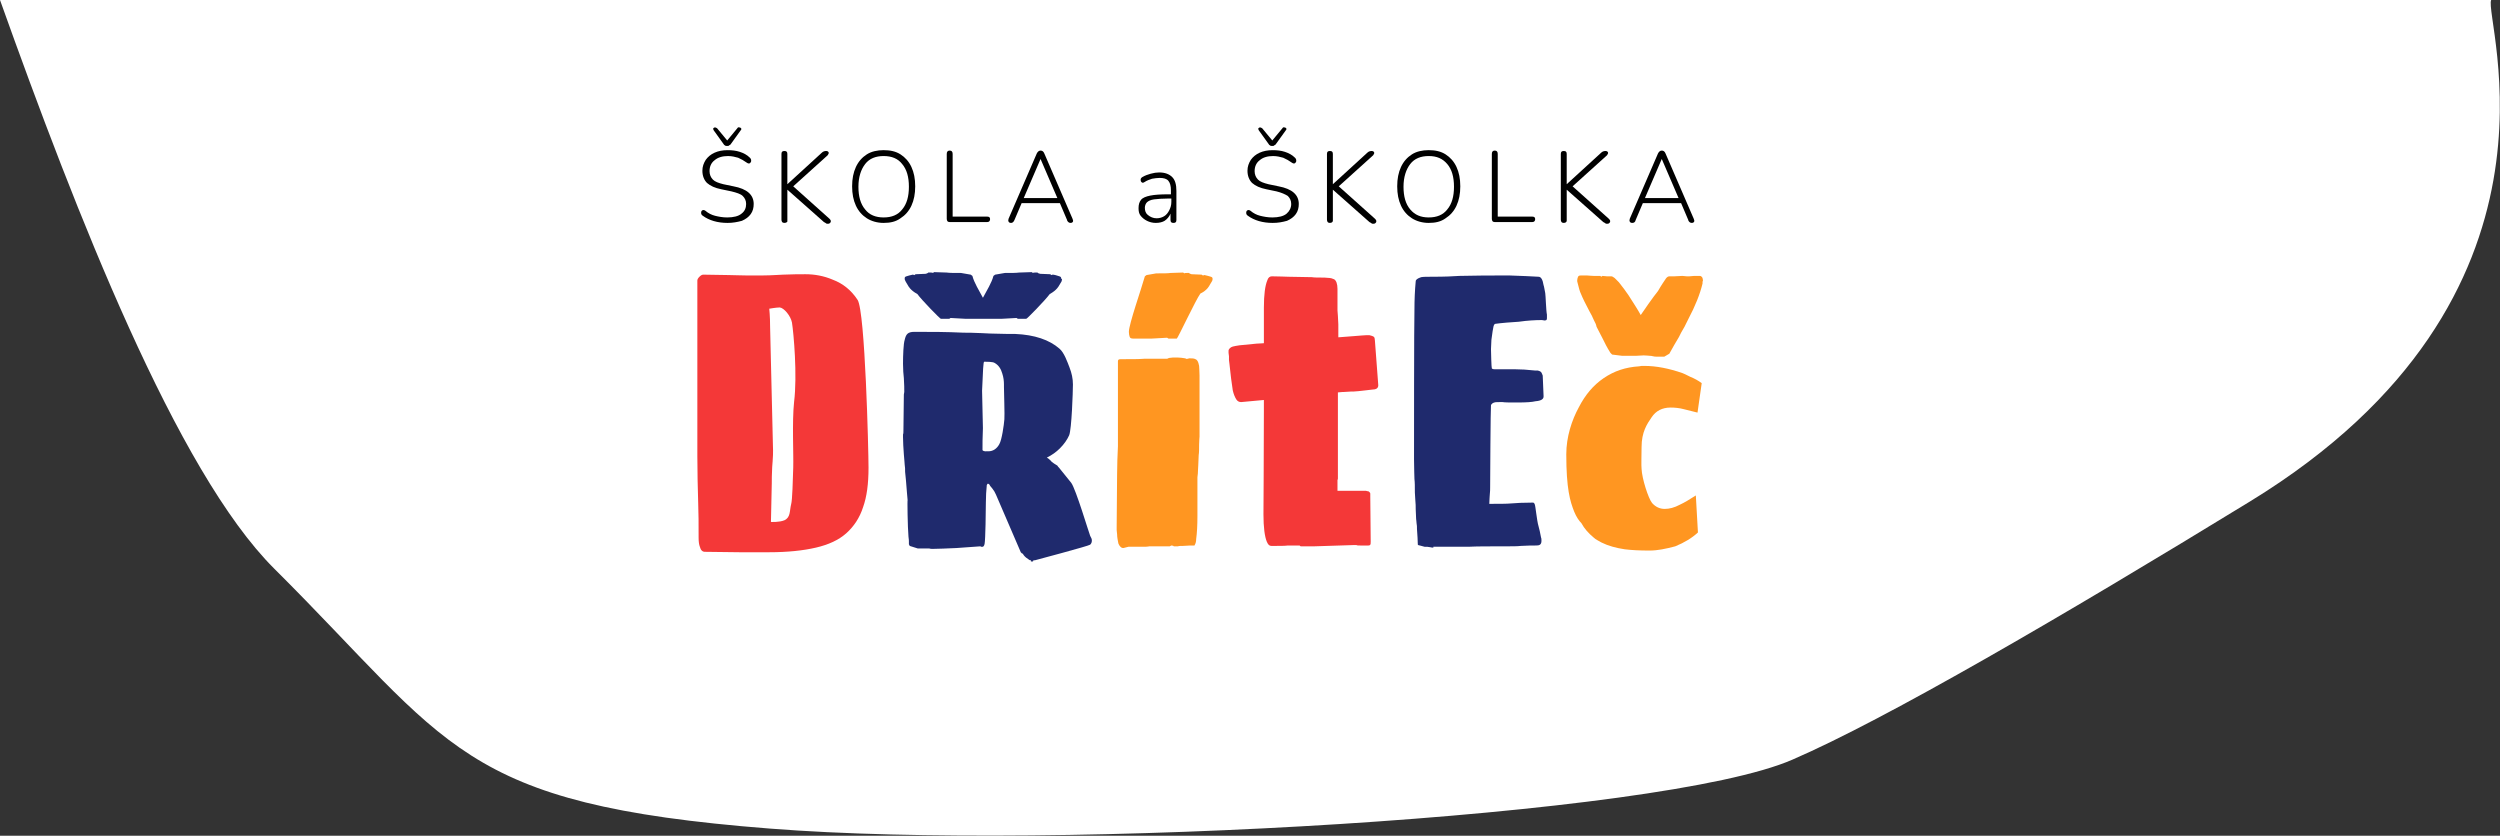 <?xml version="1.0" encoding="utf-8"?>
<!-- Generator: Adobe Illustrator 27.4.1, SVG Export Plug-In . SVG Version: 6.00 Build 0)  -->
<svg version="1.1" id="Layer_1" xmlns:serif="http://www.serif.com/"
	 xmlns="http://www.w3.org/2000/svg" xmlns:xlink="http://www.w3.org/1999/xlink" x="0px" y="0px" viewBox="0 0 594.4 198.7"
	 style="enable-background:new 0 0 594.4 198.7;" xml:space="preserve">
<rect x="0" y="0" width="594.4" height="198.7" fill="#333333" stroke="none"/>
<style type="text/css">
	.st0{fill:#FFFFFF;}
	.st1{fill:#F43838;}
	.st2{fill:#1F2A6D;}
	.st3{fill:#FF9621;}
</style>
<path class="st0" d="M592.3,0c-1.9,4.2,22.4,70.4-57.3,119.2c-44.6,27.3-86.6,51.8-108.8,61.4c-31.1,13.6-175,21.8-243.2,16.4
	c-74.2-5.8-75.7-19.9-117.8-61.8C42,112.1,18.1,50.7,0,0L592.3,0L592.3,0z"/>
<g>
	<path class="st1" d="M175.8,131.3l-8.2-0.1c-0.6,0-1-0.4-1.2-1.2c-0.2-0.5-0.3-1.2-0.3-2.2c0-3.1,0-5.9-0.1-8.3
		c-0.1-3.5-0.2-7.2-0.2-11.1V66.7c0-0.3,0.2-0.6,0.5-0.9s0.6-0.5,0.9-0.5l6.2,0.1c1.2,0,2.7,0.1,4.5,0.1c2.7,0,4.8,0,6.3-0.1l2-0.1
		c2.2-0.1,4-0.1,5.3-0.1c2.2,0,4.4,0.4,6.5,1.3c2.4,0.9,4.4,2.5,5.9,4.8c1.8,2.7,2.6,35.9,2.6,39.9c0,3.8-0.4,6.9-1.3,9.4
		c-0.8,2.5-2.2,4.6-4,6.2s-4.2,2.7-7.2,3.4c-3,0.7-6.7,1.1-11.1,1.1L175.8,131.3L175.8,131.3z M183.3,124.1c0.1,0,2,0.1,3.2-0.4
		c1.5-0.7,1.2-2.2,1.6-3.8c0.3-1,0.4-5.8,0.5-8.7c0.1-3.1-0.3-10.9,0.2-15.6c0.8-6.4-0.1-16.4-0.5-18.9c-0.3-1.6-1.9-3.5-2.9-3.6
		c-0.8,0-2.5,0.3-2.5,0.3s0.2,1.8,0.2,4.3l0.7,29.4c0,0.6,0,1.4-0.1,2.6l-0.1,1.3c-0.1,1.8-0.1,3.1-0.1,3.9L183.3,124.1L183.3,124.1
		z"/>
	<path class="st2" d="M245.1,133.2c-0.1,0-0.3,0-0.4-0.1c-0.5-0.3-1-0.7-1.3-1.1c-0.1-0.2-0.2-0.3-0.2-0.3c0-0.1-0.1-0.1-0.2-0.1
		l-0.1-0.1c-0.1-0.1-0.2-0.2-0.2-0.2l-5.9-13.7c-0.2-0.5-0.5-1-0.9-1.5c-0.2-0.3-0.5-0.5-0.6-0.8c-0.1-0.2-0.3-0.3-0.4-0.3
		c-0.1,0-0.2,0.1-0.2,0.2c-0.1,0.1-0.1,0.2-0.1,0.4c-0.1,1-0.2,2.3-0.2,3.9s-0.1,8.9-0.3,9.8c-0.1,0.5-0.3,0.7-0.5,0.7h-0.3
		c-0.1,0-0.1-0.1-0.2-0.1c-0.1,0-0.1,0-0.1,0c-1.3,0.1-3.1,0.2-5.6,0.4c-2.4,0.1-4.3,0.2-5.6,0.2c-0.4,0-0.6,0-0.9-0.1h-1.2h-1h-0.5
		l-1.9-0.6l-0.2-0.4c0,0,0-0.1,0-0.2s0-0.2,0-0.4c0-0.2,0-0.6-0.1-1.2c-0.2-2.2-0.3-9.1-0.2-8.6c-0.1-0.9-0.2-2.5-0.4-4.8l-0.2-2
		c0-0.6,0-1.2-0.1-1.7c0-0.5-0.1-0.9-0.1-1.3l-0.1-1.2c-0.1-1.5-0.2-2.8-0.2-4.1c0,0,0-0.1,0-0.2s0-0.2,0-0.4c0.1-0.2,0.1-0.6,0.1-1
		l0.1-8.5l0.1-0.6c0-0.8,0-1.8-0.1-3.3c-0.1-0.9-0.2-2-0.2-3.4c0-2,0.1-4.8,0.4-5.7c0.3-1.3,0.7-1.9,2.3-1.9c4,0,7.5,0,11.7,0.2
		c0.9,0,2.3,0,4.2,0.1l2.1,0.1c2.9,0.1,4.9,0.1,6,0.1c4.6,0.2,8.1,1.4,10.5,3.5c1.1,0.9,1.9,3.2,2.4,4.5s0.8,2.6,0.8,4
		c0,1.6-0.3,10.7-0.9,12.1c-0.5,1.1-1.2,2.1-2.2,3.1c-0.9,0.9-1.9,1.6-3.1,2.2c0.2,0.1,0.5,0.3,0.9,0.7c0.1,0.2,0.4,0.4,0.8,0.7
		l0.8,0.5c0.1,0.2,0.2,0.3,0.4,0.5c0.1,0.2,0.3,0.3,0.4,0.5l2.5,3.1c1.1,1.5,4.2,11.9,4.5,12.6c0.3,0.5,0.4,0.8,0.4,1.1
		c0,0.4-0.1,0.7-0.4,1s-13.1,3.7-13.1,3.7h-0.4c0,0.2-0.1,0.3-0.2,0.3h-0.2h-0.2V133.2z M235,107.3c1.1,0,2-0.6,2.6-1.7
		c0.6-1,1.1-4.6,1.2-5.9c0.1-0.8-0.1-6.7-0.1-7.7v-0.6c0-0.8-0.1-1.7-0.4-2.6c-0.3-1.1-0.9-2-1.8-2.5c-0.4-0.3-1.9-0.3-2.5-0.3
		c-0.2,0-0.3,2-0.5,6.9l0.2,8.9c-0.1,2.1-0.1,3.8-0.1,5.2c0,0,0,0.1,0.1,0.1l0.1,0.1l0.4,0.1H235z"/>
	<path class="st3" d="M267.1,130.3c-0.3,0-0.5-0.1-0.7-0.3c-0.2-0.2-0.4-0.5-0.5-0.8c-0.1-0.6-0.3-1.4-0.3-2.2c0-0.3-0.1-0.6-0.1-1
		v-0.7l0.1-12.5c0-2.3,0.1-4.5,0.2-6.7V85.9c0-0.4,0.2-0.5,0.7-0.5c2.5,0,4.3,0,5.5-0.1h5.4c0.1,0,0.2,0,0.3-0.1
		c0.1,0,0.2-0.1,0.3-0.1c0.5-0.1,1.1-0.1,1.9-0.1c0.6,0,1.3,0.1,1.9,0.2c0.2,0.1,0.4,0.2,0.5,0.1c0.1,0,0.2,0,0.4-0.1
		c0.5,0,1,0,1.3,0.1s0.5,0.2,0.7,0.5s0.3,0.7,0.4,1.2c0,0.4,0.1,1.1,0.1,2.3v14.5c0,0.3-0.1,0.9-0.1,1.9c0,1.1,0,1.9-0.1,2.5
		l-0.1,2.4c0,0.5-0.1,1.2-0.1,2l-0.1,0.9v9.2c0,2.2-0.1,4-0.3,5.5c0,0.5-0.1,1-0.4,1.5c-0.6,0-1.6,0-2.8,0.1c-0.6,0-1,0-1.1,0.1
		h-0.5h-0.2c-0.3,0-0.4,0-0.4-0.1c-0.3-0.1-0.4-0.1-0.5-0.1l-0.4,0.2h-4.9c0,0-0.3,0.1-0.9,0.1h-2h-2L267.1,130.3L267.1,130.3z
		 M269.4,80.5c-0.4,0-0.7-0.1-0.8-0.4c-0.1-0.3-0.2-0.7-0.2-1.2c0-1.8,3-10.3,3.8-13.2l0.4-0.3l2.3-0.4c1.6,0,2.8,0,3.4-0.1l3-0.1
		l0.3,0.2c0.1-0.1,0.3-0.1,0.6-0.1h0.5c0,0,0,0,0.1,0.1c0.1,0,0.1,0.1,0.2,0.1l0.3,0.1l2.4,0.1l0.3,0.2c0.1,0,0.2,0,0.2-0.1h0.2
		c0.6,0.1,1.1,0.3,1.5,0.4c0.3,0.1,0.4,0.2,0.4,0.5c0,0.1,0,0.3-0.1,0.5l-0.6,1c0,0-0.5,1.2-2.2,2c-1.1,1.5-5.4,10.7-5.6,10.7h-1h-1
		l-0.3-0.2l-3.6,0.2h-1.6c-0.2,0-0.4,0-0.6,0s-0.5,0-0.8,0L269.4,80.5L269.4,80.5z"/>
	<path class="st1" d="M326.9,81c0-0.3-0.1-0.6-0.1-0.7c-0.1-0.2-0.2-0.3-0.5-0.4c-0.2-0.1-0.4-0.1-0.7-0.2c-0.3,0-0.6,0-0.8,0
		c-0.4,0-1.3,0.1-2.7,0.2l-3.9,0.3v-3.1c-0.1-1.5-0.1-2.6-0.2-3.3v-5.1c0-1.2-0.3-2-0.8-2.3c-0.5-0.2-0.8-0.3-1-0.3l-1.3-0.1
		c-1.4,0-2.4,0-3-0.1l-5.6-0.1c-0.7,0-2-0.1-3.9-0.1c-0.5,0-0.9,0.3-1.1,1c-0.5,1.2-0.8,3.3-0.8,6.5c0,0.9,0,4.1,0,8.4
		c-0.4,0-1,0.1-1.7,0.1l-4.1,0.4c-0.7,0.1-1.2,0.2-1.6,0.3c-0.3,0.1-0.5,0.2-0.7,0.4c-0.2,0.2-0.3,0.4-0.3,0.6v0.5l0.1,0.8
		c0,0.2,0,0.5,0,0.9l0.1,0.8c0.2,2,0.6,5.3,0.8,6.4c0.2,0.9,0.5,1.6,0.8,2.1s0.7,0.7,1.2,0.7l5.4-0.5c0,0.9,0,1.8,0,2.7
		c0,10.4-0.1,22.7-0.1,24.5c0,3.1,0.3,5.3,0.8,6.5c0.3,0.7,0.6,1,1.1,1c1.9,0,3.2,0,3.9-0.1h2.8c0.1,0.1,0.2,0.2,0.3,0.2h3
		c0,0,9.3-0.3,9.4-0.3l0,0h0.8c0.2,0.1,0.5,0.1,1,0.1h0.9h0.9c0.2,0,0.3,0,0.4-0.1c0.2-0.1,0.2-0.4,0.2-0.8l-0.1-10.7
		c0-0.3,0-0.6,0-0.7c0-0.2-0.1-0.3-0.2-0.4c-0.1-0.1-0.2-0.2-0.4-0.2s-0.3-0.1-0.4-0.1c-0.2,0-0.7,0-1.4,0H318v-2.6
		c0.1-0.1,0.1-0.3,0.1-0.4V97.9v-4.6c0.8-0.1,1.3-0.1,1.4-0.1l0,0l1.6-0.1c0.4,0,1.1,0,1.9-0.1l1.8-0.2l1.7-0.2
		c0.4,0,0.6-0.1,0.8-0.2c0.3-0.2,0.4-0.5,0.4-0.8L326.9,81z"/>
	<path class="st2" d="M340.8,130.2c-0.2,0-0.4,0-0.8-0.1c-0.4-0.1-0.8-0.1-1.3-0.1l-1.1-0.3c-0.2,0-0.3-0.1-0.4-0.1
		c-0.1-0.1-0.1-0.1-0.1-0.1c0-0.9-0.1-2.2-0.2-3.7c0-0.5,0-1-0.1-1.4c0-0.4-0.1-0.8-0.1-1l-0.1-2.3c0-0.6,0-1.4-0.1-2.3l-0.1-1.7
		c0-1.4,0-2.4-0.1-3.2c0-0.8-0.1-2.3-0.1-4.7c0-2.3,0-33,0.1-35.5c0-2.4,0.1-4.7,0.3-6.8c0-0.4,0.4-0.7,1.3-1
		c0.5-0.1,1.4-0.1,2.7-0.1c2.9,0,5-0.1,6.4-0.2c4.2-0.1,7.4-0.1,9.6-0.1h2.4c2.9,0.1,5.2,0.2,6.8,0.3c0.6,0,1,0.7,1.2,2
		c0.1,0.2,0.2,0.9,0.4,1.9c0.1,0.5,0.2,4.3,0.4,5.1c0,0.2,0,0.4,0,0.6s0,0.3,0,0.3c0,0.4-0.2,0.5-0.6,0.5c-0.1,0-0.4-0.1-0.6-0.1
		c-1.5,0-3.4,0.1-5.5,0.4l-2.8,0.2c-1.2,0.1-2.1,0.2-2.8,0.3c-0.1,0-0.3,0.2-0.4,0.6c-0.1,0.5-0.3,1.5-0.5,3.2l-0.1,2.2
		c0,0.5,0.1,4.5,0.2,4.6c0.1,0.1,0.3,0.2,0.7,0.2h4.8c1.4,0,3,0.1,4.8,0.3h0.6c0.5,0.1,0.8,0.3,0.9,0.5c0.1,0.2,0.2,0.4,0.3,0.7
		l0.2,4.8v0.2c0,0.6-0.6,1-1.9,1.1c-0.8,0.2-2.2,0.3-4.3,0.3c-1.8,0-3,0-3.6-0.1c-1,0-1.7,0-1.9,0.1c-0.4,0.1-0.6,0.3-0.8,0.6
		c-0.1,0.3-0.2,18.8-0.2,19.5c0,0.5,0,1.1-0.1,2c0,0.4-0.1,1.1-0.1,2c2.3,0,4.1,0,5.2-0.1c1.2-0.1,2.9-0.2,5.2-0.2
		c0.1,0,0.3,0.1,0.4,0.4c0.2,0.4,0.5,3.9,0.9,5.2c0.2,0.7,0.4,1.6,0.6,2.7c0.1,0.2,0.1,0.5,0.1,0.8c0,0.8-0.4,1.1-1.1,1.1
		c-0.9,0-2.2,0-3.8,0.1c-0.8,0.1-2.1,0.1-3.9,0.1c-3.8,0-6.6,0-8.5,0.1h-8.4V130.2z"/>
	<path class="st3" d="M392.2,130.9c-2.4,0-4.3-0.1-5.9-0.3c-2-0.3-3.9-0.8-5.5-1.6c-0.2-0.1-0.5-0.3-0.9-0.5c-0.4-0.2-0.8-0.5-1-0.7
		c-1.2-1-2.2-2.1-2.9-3.4c-0.6-0.6-1.2-1.5-1.7-2.7c-1-2.5-1.9-5.5-1.9-13.7c0-4.1,1.3-8.1,3-11.2c1.5-2.9,3.4-5.2,5.9-6.9
		c2.5-1.7,5.2-2.6,8.4-2.8l0.6-0.1h0.7c2.8,0,5.8,0.6,9,1.7c0.3,0.1,0.9,0.4,1.9,0.9c1,0.4,1.9,0.9,2.7,1.5l-1,7l-3.2-0.8
		c-1.1-0.3-2.2-0.4-3.2-0.4c-2,0-3.5,0.8-4.5,2.3c-1.1,1.6-2.4,3.5-2.4,7.1c0,1.1-0.1,4.7,0,5.2c0.1,2.3,1.6,7,2.5,8.1
		c0.8,0.9,1.8,1.4,3,1.4c1.1,0,2.3-0.3,3.6-1c1.1-0.5,2.4-1.3,3.8-2.2l0.5,8.8c-1.4,1.3-3.2,2.4-5.4,3.3
		C396,130.5,394.1,130.9,392.2,130.9z M394,84.8c-0.4,0-0.7,0-1-0.1s-0.6-0.1-0.7-0.1c-0.3,0-0.7-0.1-1.5-0.1l-1.9,0.1h-3.2
		l-2.4-0.3l-0.4-0.4c-0.9-1.4-1.4-2.5-1.7-3.1l-1.6-3.1c-0.1-0.5-0.3-1-0.6-1.5c-0.3-0.6-0.4-0.9-0.5-1.1l-0.6-1.1
		c-0.9-1.7-1.6-3.1-2-4.1c-0.3-0.6-0.5-1.4-0.8-2.6l-0.1-0.4v-0.3c0-0.3,0.1-0.5,0.2-0.8c0.1-0.2,0.3-0.3,0.6-0.3c0.1,0,0.4,0,0.7,0
		c0.3,0,0.6,0,0.9,0c0.4,0,0.8,0.1,1.5,0.1h1.6l0.2,0.2l0.3-0.2l1.1,0.1h1c0.2,0,0.4,0.1,0.8,0.4c0.3,0.3,0.6,0.6,1,1
		c0.9,1.1,1.6,2.1,2.3,3.1c1.2,1.9,2.2,3.4,2.9,4.7c0.4-0.6,1-1.4,1.8-2.6l1.3-1.8l1-1.3c0.8-1.4,1.5-2.4,1.9-3
		c0.3-0.4,0.6-0.5,0.8-0.5h1.1l2-0.1l1.1,0.1h0.5l1.2-0.1h1.3c0.3,0,0.4,0.1,0.6,0.3c0.1,0.2,0.2,0.5,0.2,0.8l-0.1,0.3v0.4
		c-0.6,2.5-1.7,5.3-3.4,8.5c-0.6,1.3-1.2,2.4-1.7,3.2l-0.5,1c-0.7,1.2-1.5,2.5-2.3,4l-1.2,0.7L394,84.8L394,84.8z"/>
	<path class="st2" d="M252.3,66.2c0-0.3-0.1-0.4-0.4-0.5c-0.4-0.1-0.8-0.3-1.5-0.4h-0.2c0,0-0.1,0.1-0.2,0.1l-0.3-0.2l-2.4-0.1
		L247,65c-0.1,0-0.1,0-0.2-0.1c-0.1,0-0.1-0.1-0.1-0.1h-0.5c-0.3,0-0.5,0-0.6,0.1l-0.3-0.2l-3,0.1c-0.7,0.1-1.8,0.1-3.4,0.1
		l-2.3,0.4l-0.4,0.3c-0.4,1.6-1.6,3.5-2.5,5.2c-0.9-1.7-2.1-3.6-2.5-5.2l-0.4-0.3l-2.3-0.4c-1.6,0-2.8,0-3.4-0.1l-3-0.1l-0.3,0.2
		c-0.1-0.1-0.3-0.1-0.6-0.1h-0.5c0,0,0,0-0.1,0.1c-0.1,0-0.1,0.1-0.2,0.1l-0.3,0.1l-2.4,0.1l-0.3,0.2c-0.1,0-0.2,0-0.2-0.1H217
		c-0.6,0.1-1.1,0.3-1.5,0.4c-0.3,0.1-0.4,0.2-0.4,0.5c0,0.1,0,0.3,0.1,0.5l0.1,0.1c0,0,0,0,0,0.1l0.6,1c0,0,0.5,1.1,2.2,2
		c1.1,1.5,5.4,5.9,5.6,5.9h2l0.3-0.2l3.6,0.2h1.6c0.2,0,0.4,0,0.6,0c0.2,0,0.5,0,0.8,0h1h0.5h1c0.3,0,0.5,0,0.8,0c0.2,0,0.4,0,0.6,0
		h1.6l3.6-0.2l0.3,0.2h1h1c0.2,0,4.5-4.4,5.6-5.9c1.7-0.9,2.2-2,2.2-2l0.6-1c0.1-0.3,0.1-0.5,0.1-0.5l0,0
		C252.3,66.2,252.3,66.2,252.3,66.2z"/>
	<path d="M173,53c-2.4,0-4.4-0.6-5.9-1.7c-0.3-0.2-0.4-0.4-0.4-0.7c0-0.3,0.1-0.5,0.3-0.6s0.4-0.1,0.7,0.1c0.7,0.6,1.5,1,2.3,1.2
		s1.8,0.4,2.9,0.4c1.5,0,2.7-0.3,3.4-0.9c0.8-0.6,1.1-1.4,1.1-2.3c0-0.8-0.3-1.4-0.8-1.9s-1.5-0.8-2.7-1.1l-2.4-0.5
		c-1.5-0.3-2.6-0.8-3.4-1.5c-0.7-0.7-1.1-1.7-1.1-2.9c0-1,0.3-1.8,0.8-2.6c0.5-0.7,1.2-1.3,2.1-1.7c0.9-0.4,1.9-0.6,3.1-0.6
		c1,0,2,0.1,2.9,0.4s1.7,0.7,2.4,1.4c0.2,0.2,0.3,0.4,0.3,0.7c0,0.3-0.1,0.4-0.3,0.6c-0.2,0.1-0.4,0.1-0.7-0.1
		c-0.7-0.5-1.4-0.9-2.1-1.2c-0.7-0.2-1.5-0.4-2.4-0.4c-1.3,0-2.4,0.3-3.2,1c-0.8,0.6-1.2,1.5-1.2,2.6c0,0.8,0.3,1.5,0.8,2
		s1.3,0.8,2.5,1.1l2.4,0.5c1.6,0.3,2.8,0.8,3.6,1.5s1.2,1.6,1.2,2.7c0,0.9-0.2,1.7-0.7,2.4s-1.2,1.2-2.1,1.6
		C175.3,52.8,174.2,53,173,53z M172.9,34.7c-0.2,0-0.4,0-0.5-0.1c-0.2-0.1-0.3-0.2-0.4-0.4l-2.3-3.2c-0.1-0.2-0.2-0.4-0.1-0.5
		c0.1-0.1,0.2-0.2,0.4-0.2s0.3,0.1,0.5,0.2l2.4,2.9l2.4-2.9c0.1-0.2,0.3-0.3,0.5-0.2c0.2,0,0.3,0.1,0.4,0.2c0.1,0.1,0.1,0.3-0.1,0.5
		l-2.3,3.2c-0.1,0.2-0.3,0.3-0.5,0.4C173.3,34.7,173.1,34.7,172.9,34.7z"/>
	<path d="M186.5,53c-0.5,0-0.7-0.3-0.7-0.8V36.6c0-0.5,0.2-0.7,0.7-0.7s0.7,0.2,0.7,0.7v7.2l0,0l8.2-7.5c0.3-0.3,0.7-0.4,1-0.4
		s0.5,0.1,0.6,0.3c0.1,0.2,0,0.4-0.2,0.7l-8.2,7.4l8.6,7.7c0.3,0.3,0.4,0.5,0.3,0.8c-0.1,0.2-0.3,0.4-0.6,0.4c-0.2,0-0.4,0-0.5-0.1
		s-0.3-0.2-0.5-0.3l-8.7-7.7l0,0v7.4C187.3,52.7,187,53,186.5,53z"/>
	<path d="M210.1,53c-1.5,0-2.9-0.4-4-1.1s-2-1.7-2.6-3s-0.9-2.8-0.9-4.6c0-1.8,0.3-3.3,0.9-4.6c0.6-1.3,1.5-2.3,2.6-3s2.5-1,4-1
		c1.6,0,2.9,0.3,4,1s2,1.7,2.6,3s0.9,2.8,0.9,4.6c0,1.8-0.3,3.3-0.9,4.6c-0.6,1.3-1.5,2.3-2.6,3C213,52.7,211.7,53,210.1,53z
		 M210.1,51.7c1.9,0,3.4-0.6,4.4-1.9c1.1-1.3,1.6-3.1,1.6-5.4s-0.5-4.1-1.6-5.4c-1-1.3-2.5-1.9-4.4-1.9s-3.4,0.6-4.4,1.9
		s-1.6,3.1-1.6,5.4s0.5,4.1,1.6,5.4C206.7,51.1,208.2,51.7,210.1,51.7z"/>
	<path d="M225.8,52.8c-0.5,0-0.7-0.3-0.7-0.8V36.6c0-0.5,0.2-0.8,0.7-0.8s0.7,0.3,0.7,0.8v14.9h8.2c0.5,0,0.7,0.2,0.7,0.6
		s-0.2,0.7-0.7,0.7H225.8z"/>
	<path d="M240.4,53c-0.3,0-0.5-0.1-0.6-0.3c-0.1-0.2-0.1-0.4,0-0.7l6.7-15.5c0.2-0.4,0.5-0.7,0.9-0.7s0.7,0.2,0.9,0.7L255,52
		c0.1,0.3,0.2,0.5,0.1,0.7c-0.1,0.2-0.3,0.3-0.6,0.3c-0.2,0-0.4-0.1-0.5-0.2s-0.3-0.3-0.3-0.5l-1.7-4h-9.1l-1.7,4
		C241,52.8,240.7,53,240.4,53z M247.4,37.8l-4,9.3h8L247.4,37.8L247.4,37.8z"/>
	<path d="M274.8,53c-0.8,0-1.5-0.2-2.1-0.5c-0.6-0.3-1.1-0.7-1.5-1.2c-0.4-0.5-0.5-1.1-0.5-1.8c0-0.9,0.2-1.5,0.6-2
		c0.4-0.5,1.2-0.8,2.2-1s2.4-0.3,4.2-0.3h0.7v-0.9c0-1.1-0.2-1.8-0.6-2.3c-0.4-0.5-1.1-0.7-2.1-0.7c-0.6,0-1.2,0.1-1.8,0.2
		c-0.6,0.2-1.2,0.4-1.8,0.8c-0.3,0.2-0.5,0.2-0.7,0s-0.2-0.4-0.2-0.6s0.1-0.4,0.4-0.6c0.7-0.4,1.3-0.6,2-0.8c0.7-0.2,1.4-0.3,2-0.3
		c1.4,0,2.4,0.4,3.1,1.1s1,1.8,1,3.3v6.9c0,0.5-0.2,0.7-0.7,0.7s-0.7-0.2-0.7-0.7v-1.5c-0.3,0.7-0.8,1.3-1.4,1.7
		C276.4,52.8,275.7,53,274.8,53z M275,51.9c0.7,0,1.3-0.2,1.8-0.5s0.9-0.8,1.2-1.4c0.3-0.6,0.5-1.2,0.5-2v-0.8h-0.7
		c-1.4,0-2.6,0.1-3.4,0.2s-1.4,0.4-1.7,0.7c-0.3,0.3-0.5,0.8-0.5,1.3c0,0.7,0.2,1.3,0.7,1.7C273.5,51.6,274.2,51.9,275,51.9z"/>
	<path d="M302.6,53c-2.4,0-4.4-0.6-5.9-1.7c-0.3-0.2-0.4-0.4-0.4-0.7c0-0.3,0.1-0.5,0.3-0.6c0.2-0.1,0.4-0.1,0.7,0.1
		c0.7,0.6,1.5,1,2.3,1.2s1.8,0.4,2.9,0.4c1.5,0,2.7-0.3,3.4-0.9c0.7-0.6,1.1-1.4,1.1-2.3c0-0.8-0.3-1.4-0.8-1.9
		c-0.6-0.4-1.5-0.8-2.7-1.1l-2.4-0.5c-1.5-0.3-2.6-0.8-3.4-1.5c-0.7-0.7-1.1-1.7-1.1-2.9c0-1,0.3-1.8,0.8-2.6
		c0.5-0.7,1.2-1.3,2.1-1.7c0.9-0.4,1.9-0.6,3.1-0.6c1,0,2,0.1,2.9,0.4c0.9,0.3,1.7,0.7,2.4,1.4c0.2,0.2,0.3,0.4,0.3,0.7
		c0,0.3-0.1,0.4-0.3,0.6c-0.2,0.1-0.4,0.1-0.7-0.1c-0.7-0.5-1.4-0.9-2.1-1.2c-0.7-0.2-1.5-0.4-2.4-0.4c-1.3,0-2.4,0.3-3.2,1
		c-0.8,0.6-1.2,1.5-1.2,2.6c0,0.8,0.3,1.5,0.8,2s1.3,0.8,2.5,1.1l2.4,0.5c1.6,0.3,2.8,0.8,3.6,1.5s1.2,1.6,1.2,2.7
		c0,0.9-0.2,1.7-0.7,2.4c-0.5,0.7-1.2,1.2-2.1,1.6C304.9,52.8,303.9,53,302.6,53z M302.5,34.7c-0.2,0-0.4,0-0.5-0.1
		c-0.2-0.1-0.3-0.2-0.4-0.4l-2.3-3.2c-0.1-0.2-0.2-0.4-0.1-0.5c0.1-0.1,0.2-0.2,0.4-0.2c0.2,0,0.3,0.1,0.5,0.2l2.4,2.9l2.4-2.9
		c0.1-0.2,0.3-0.3,0.5-0.2c0.2,0,0.3,0.1,0.4,0.2c0.1,0.1,0.1,0.3-0.1,0.5l-2.3,3.2c-0.1,0.2-0.3,0.3-0.5,0.4
		C302.9,34.7,302.7,34.7,302.5,34.7z"/>
	<path d="M316.2,53c-0.5,0-0.7-0.3-0.7-0.8V36.6c0-0.5,0.2-0.7,0.7-0.7s0.7,0.2,0.7,0.7v7.2l0,0l8.2-7.5c0.3-0.3,0.7-0.4,1-0.4
		s0.5,0.1,0.6,0.3c0.1,0.2,0,0.4-0.2,0.7l-8.2,7.4l8.6,7.7c0.3,0.3,0.4,0.5,0.3,0.8c-0.1,0.2-0.3,0.4-0.6,0.4c-0.2,0-0.4,0-0.5-0.1
		c-0.1-0.1-0.3-0.2-0.5-0.3l-8.7-7.7l0,0v7.4C316.9,52.7,316.7,53,316.2,53z"/>
	<path d="M339.7,53c-1.5,0-2.9-0.4-4-1.1c-1.1-0.7-2-1.7-2.6-3c-0.6-1.3-0.9-2.8-0.9-4.6c0-1.8,0.3-3.3,0.9-4.6
		c0.6-1.3,1.5-2.3,2.6-3c1.1-0.7,2.5-1,4-1c1.6,0,2.9,0.3,4,1c1.1,0.7,2,1.7,2.6,3c0.6,1.3,0.9,2.8,0.9,4.6c0,1.8-0.3,3.3-0.9,4.6
		c-0.6,1.3-1.5,2.3-2.6,3C342.6,52.7,341.3,53,339.7,53z M339.7,51.7c1.9,0,3.4-0.6,4.4-1.9c1.1-1.3,1.6-3.1,1.6-5.4
		s-0.5-4.1-1.6-5.4c-1.1-1.3-2.5-1.9-4.4-1.9c-1.9,0-3.4,0.6-4.4,1.9s-1.6,3.1-1.6,5.4s0.5,4.1,1.6,5.4
		C336.4,51.1,337.8,51.7,339.7,51.7z"/>
	<path d="M355.4,52.8c-0.5,0-0.7-0.3-0.7-0.8V36.6c0-0.5,0.2-0.8,0.7-0.8s0.7,0.3,0.7,0.8v14.9h8.2c0.5,0,0.7,0.2,0.7,0.6
		s-0.2,0.7-0.7,0.7H355.4z"/>
	<path d="M371.8,53c-0.5,0-0.7-0.3-0.7-0.8V36.6c0-0.5,0.2-0.7,0.7-0.7s0.7,0.2,0.7,0.7v7.2l0,0l8.2-7.5c0.3-0.3,0.7-0.4,1-0.4
		s0.5,0.1,0.6,0.3c0.1,0.2,0,0.4-0.2,0.7l-8.2,7.4l8.6,7.7c0.3,0.3,0.4,0.5,0.3,0.8c-0.1,0.2-0.3,0.4-0.6,0.4c-0.2,0-0.4,0-0.5-0.1
		c-0.1-0.1-0.3-0.2-0.5-0.3l-8.7-7.7l0,0v7.4C372.5,52.7,372.3,53,371.8,53z"/>
	<path d="M388.1,53c-0.3,0-0.5-0.1-0.6-0.3c-0.1-0.2-0.1-0.4,0-0.7l6.7-15.5c0.2-0.4,0.5-0.7,0.9-0.7c0.4,0,0.7,0.2,0.9,0.7
		l6.7,15.5c0.1,0.3,0.2,0.5,0.1,0.7c-0.1,0.2-0.3,0.3-0.6,0.3c-0.2,0-0.4-0.1-0.5-0.2c-0.1-0.1-0.3-0.3-0.3-0.5l-1.7-4h-9.1l-1.7,4
		C388.8,52.8,388.5,53,388.1,53z M395.1,37.8l-4,9.3h8L395.1,37.8L395.1,37.8z"/>
</g>
</svg>
